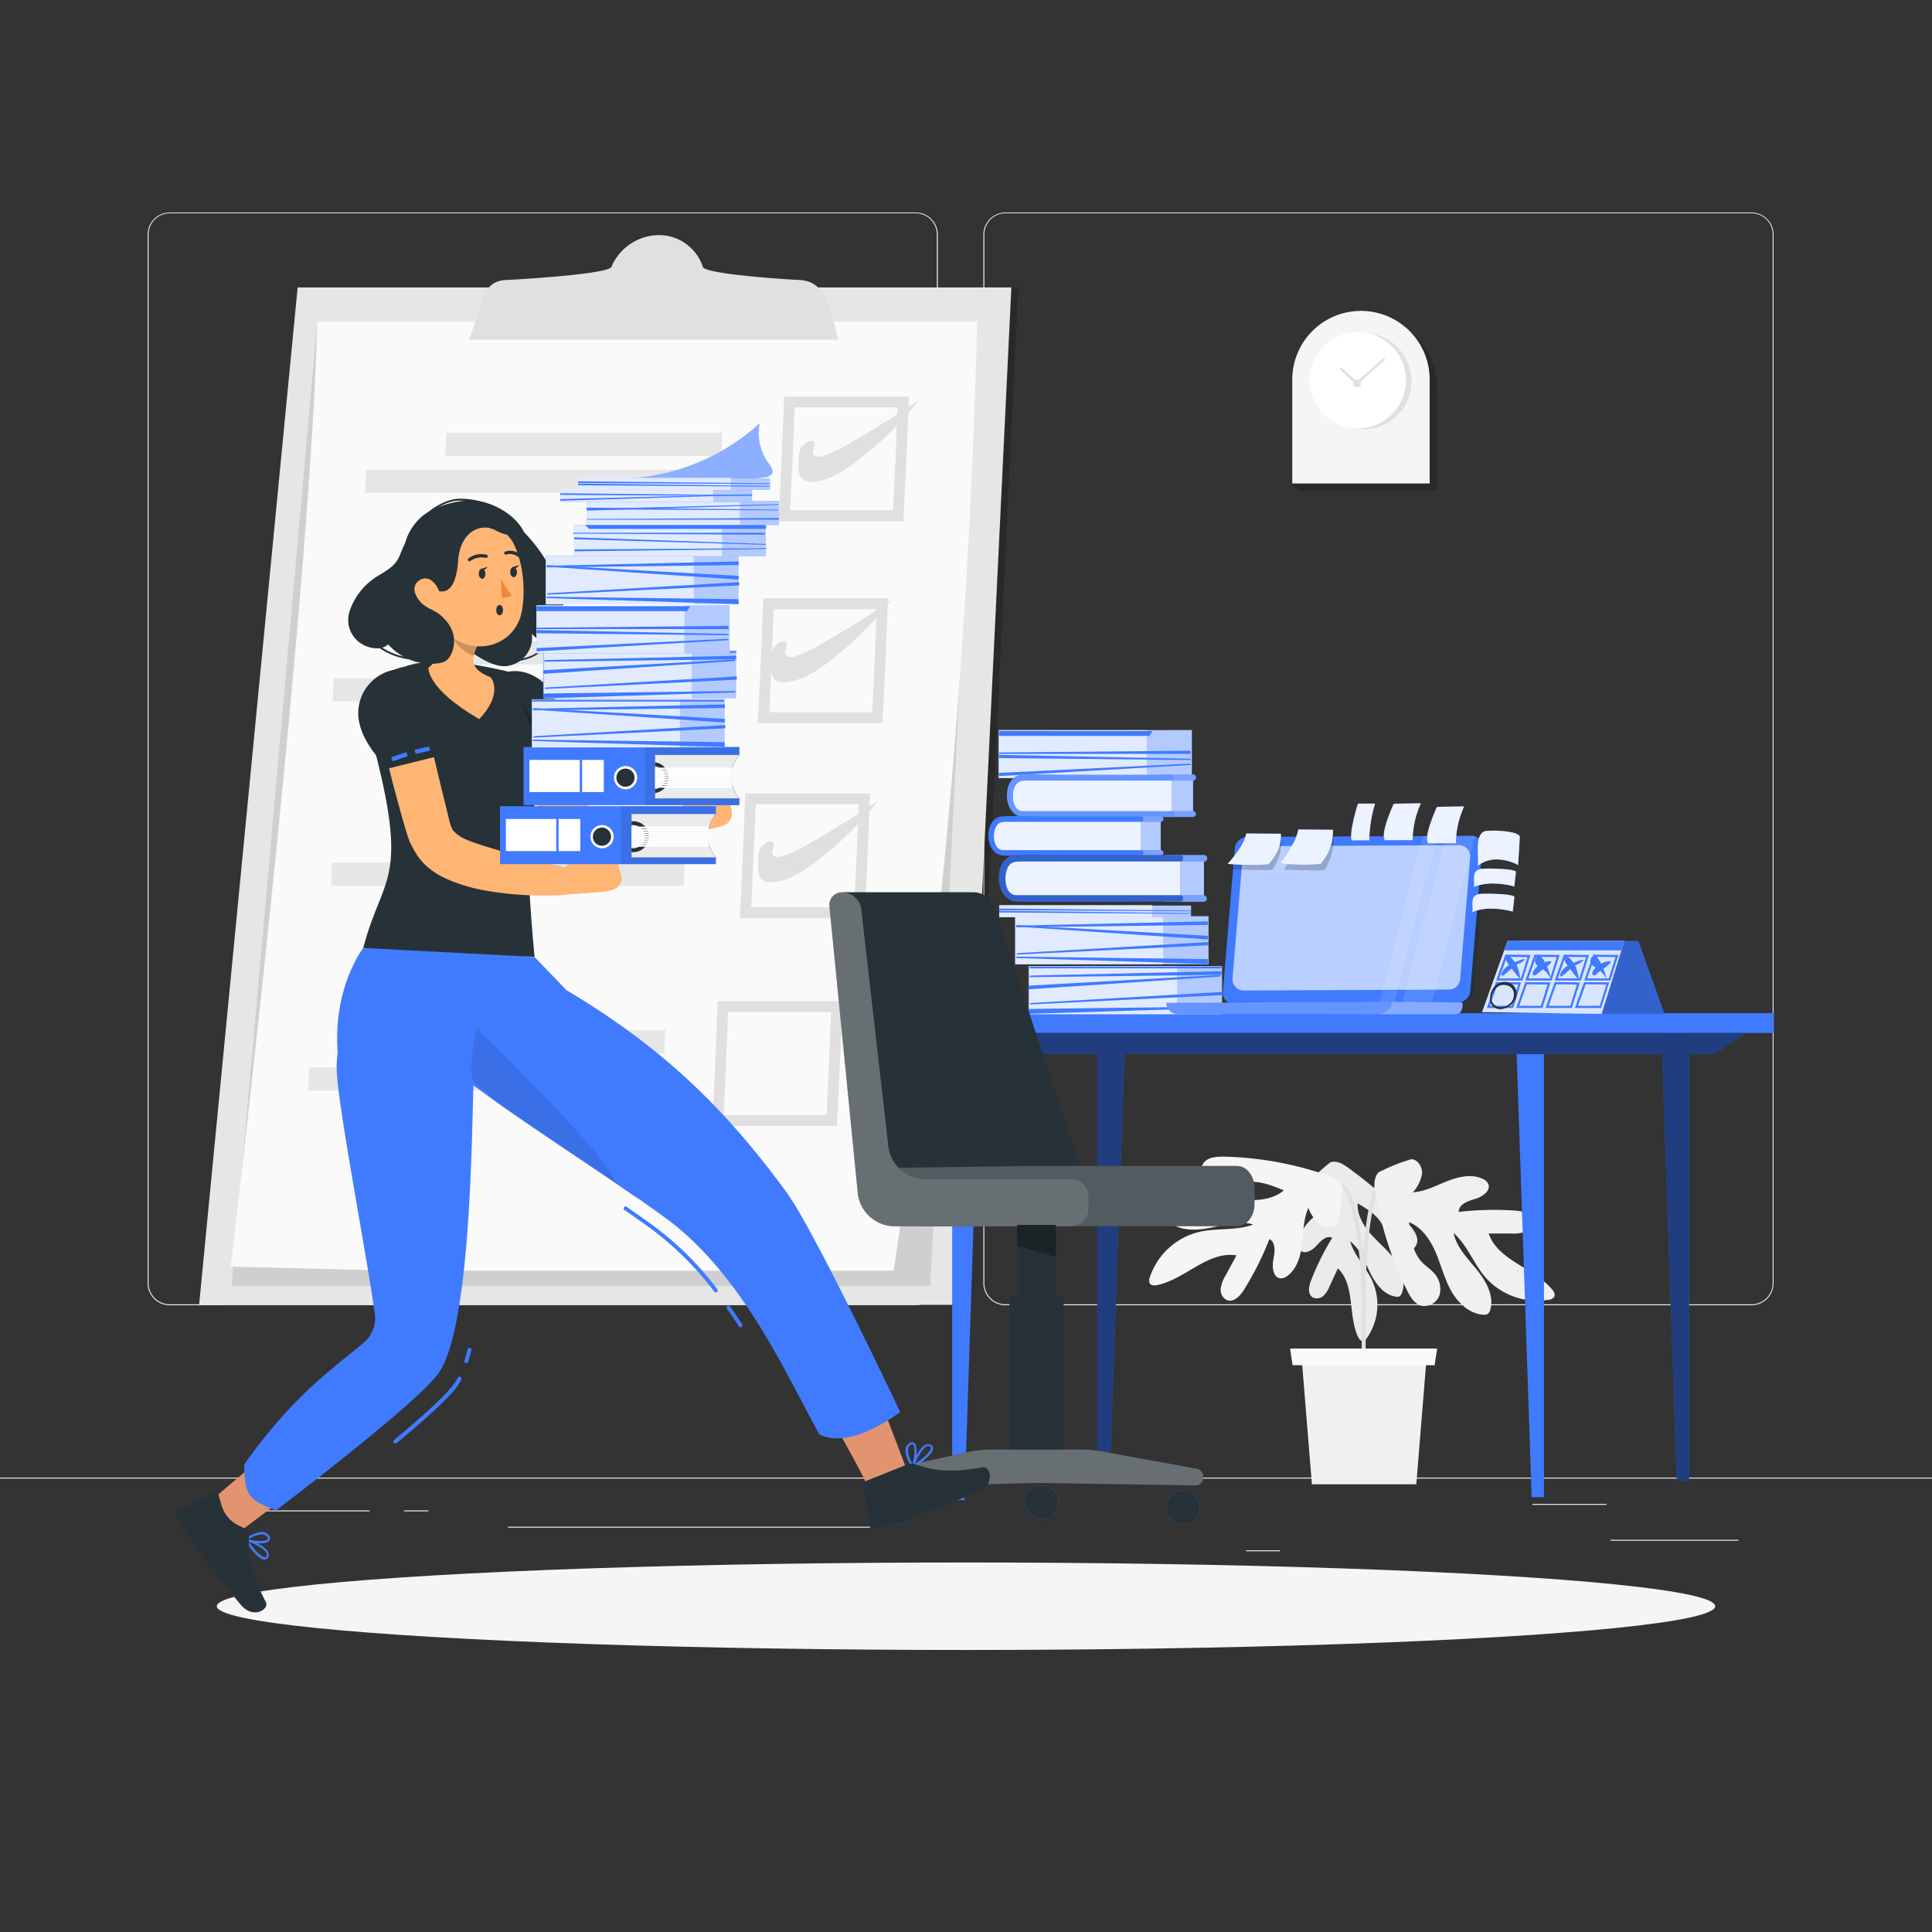 <svg xmlns="http://www.w3.org/2000/svg" viewBox="0 0 500 500"><rect x="0" y="0" width="500" height="500" fill="#333333" stroke="none"/><g id="freepik--background-complete--inject-3"><rect x="416.78" y="398.49" width="33.12" height="0.25" style="fill:#ebebeb"></rect><rect x="322.53" y="401.21" width="8.69" height="0.25" style="fill:#ebebeb"></rect><rect x="396.59" y="389.21" width="19.19" height="0.25" style="fill:#ebebeb"></rect><rect x="52.46" y="390.89" width="43.19" height="0.25" style="fill:#ebebeb"></rect><rect x="104.56" y="390.89" width="6.33" height="0.25" style="fill:#ebebeb"></rect><rect x="131.47" y="395.11" width="93.68" height="0.25" style="fill:#ebebeb"></rect><rect y="382.4" width="500" height="0.25" style="fill:#ebebeb"></rect><path d="M237,337.8H43.91a5.71,5.71,0,0,1-5.7-5.71V60.66A5.71,5.71,0,0,1,43.91,55H237a5.71,5.71,0,0,1,5.71,5.71V332.09A5.71,5.71,0,0,1,237,337.8ZM43.91,55.2a5.46,5.46,0,0,0-5.45,5.46V332.09a5.46,5.46,0,0,0,5.45,5.46H240c3,0,2.45-2.45,2.45-5.46V60.66A5.47,5.47,0,0,0,237,55.2Z" style="fill:#ebebeb"></path><path d="M453.31,337.8H260.21a5.72,5.72,0,0,1-5.71-5.71V60.66A5.72,5.72,0,0,1,260.21,55h193.1A5.71,5.71,0,0,1,459,60.66V332.09A5.71,5.71,0,0,1,453.31,337.8ZM260.21,55.2a5.47,5.47,0,0,0-5.46,5.46V332.09a5.47,5.47,0,0,0,5.46,5.46h193.1a5.47,5.47,0,0,0,5.46-5.46V60.66a5.47,5.47,0,0,0-5.46-5.46Z" style="fill:#ebebeb"></path><g id="freepik--freepik--Checklist--inject-38--inject-3"><polygon points="57.47 337.69 250.81 337.69 263.53 74.39 77.03 74.39 57.47 337.69" style="opacity:0.2;isolation:isolate"></polygon><polygon points="51.53 337.69 249.01 337.69 261.74 74.39 77.03 74.39 51.53 337.69" style="fill:#e6e6e6"></polygon><polygon points="59.91 332.8 240.73 332.8 252.9 83.24 82.11 83.23 59.91 332.8" style="opacity:0.1;isolation:isolate"></polygon><path d="M252.9,83.23a1977.37,1977.37,0,0,1-21.62,245.63H100.93c-14.4-.43-41.23-1.05-41.23-1.05S80.25,155.87,82.11,83.23Z" style="fill:#fafafa"></path><path d="M202.92,102.62h0q-.57,16.14-1.4,32.27H233.8q.84-16.14,1.4-32.27Zm28.21,29.46H204.48q.68-13.34,1.16-26.65h26.65Q231.8,118.75,231.13,132.08Z" style="fill:#e0e0e0"></path><path d="M197.53,154.85h0q-.56,16.14-1.4,32.28H228.4q.84-16.15,1.41-32.28Zm28.21,29.47H199.09q.66-13.33,1.16-26.66H226.9Q226.4,171,225.74,184.32Z" style="fill:#e0e0e0"></path><path d="M192.87,205.34h0q-.56,16.13-1.4,32.27h32.29q.83-16.14,1.4-32.27Zm28.21,29.46H194.43q.66-13.34,1.16-26.65h26.65Q221.75,221.46,221.08,234.8Z" style="fill:#e0e0e0"></path><path d="M185.72,259.11h0q-.56,16.14-1.4,32.28H216.6q.83-16.15,1.4-32.28Zm28.21,29.47H187.28q.66-13.33,1.16-26.66h26.65Q214.59,275.24,213.93,288.58Z" style="fill:#e0e0e0"></path><path d="M94.73,121.59H186q-.11,3-.23,6H94.49Z" style="fill:#e6e6e6"></path><path d="M115.49,112H186.9c-.08,2-.18,4-.27,6H115.2C115.3,116,115.39,114,115.49,112Z" style="fill:#e6e6e6"></path><path d="M86.36,175.55h91.26c-.07,2-.15,4-.23,6H86.12C86.2,179.57,86.29,177.55,86.36,175.55Z" style="fill:#e6e6e6"></path><path d="M107.12,165.93h71.42c-.09,2-.19,4-.28,6H106.84C106.93,169.94,107,167.93,107.12,165.93Z" style="fill:#e6e6e6"></path><path d="M80,276.22h91.26c-.08,2-.15,4-.24,6H79.75Q79.89,279.24,80,276.22Z" style="fill:#e6e6e6"></path><path d="M100.76,266.6h71.41c-.08,2-.18,4-.27,6H100.47C100.57,270.61,100.66,268.61,100.76,266.6Z" style="fill:#e6e6e6"></path><path d="M85.91,223.27h91.26c-.08,2-.15,4-.24,6H85.66Q85.8,226.29,85.91,223.27Z" style="fill:#e6e6e6"></path><path d="M106.66,213.65h71.42c-.08,2-.18,4-.28,6H106.38C106.47,217.66,106.57,215.66,106.66,213.65Z" style="fill:#e6e6e6"></path><path d="M121.34,87.92H217l-.84-3C214,77.4,213,72.42,206,72.42c0,0-23.46-1.33-24.11-3.36a11.91,11.91,0,0,0-11.43-8.21,13.44,13.44,0,0,0-12.22,8.21c-.84,2-26.39,3.36-26.39,3.36-7.05,0-6.55,5-9.39,12.5Z" style="fill:#e0e0e0"></path></g><path d="M206.7,121.15a3.93,3.93,0,0,0,1,2.91,3.77,3.77,0,0,0,2.81.64c4-.33,7.57-2.61,10.78-5a90.38,90.38,0,0,0,16.5-16.14q-9.13,6.16-18.72,11.62a28.52,28.52,0,0,1-6.2,2.85c-.88.25-2.08.27-2.43-.57-.43-1,.86-2.51,0-3.19s-2.68.86-3.09,1.55C206.55,117.12,206.65,119.66,206.7,121.15Z" style="fill:#e0e0e0"></path><path d="M199.55,173a3.93,3.93,0,0,0,1,2.91,3.77,3.77,0,0,0,2.81.64c4-.34,7.57-2.61,10.78-5a90.71,90.71,0,0,0,16.5-16.14q-9.14,6.16-18.72,11.61a28.09,28.09,0,0,1-6.2,2.86c-.88.25-2.08.27-2.43-.58-.43-1,.86-2.5,0-3.18s-2.68.86-3.09,1.54C199.4,168.92,199.5,171.45,199.55,173Z" style="fill:#e0e0e0"></path><path d="M196.23,224.74a4,4,0,0,0,1,2.92,3.74,3.74,0,0,0,2.8.64c4-.34,7.57-2.61,10.78-5a90.71,90.71,0,0,0,16.5-16.14q-9.12,6.17-18.72,11.61a28.23,28.23,0,0,1-6.19,2.86c-.88.25-2.09.27-2.44-.58-.43-1,.86-2.51,0-3.18s-2.68.85-3.09,1.54C196.08,220.71,196.18,223.25,196.23,224.74Z" style="fill:#e0e0e0"></path><path d="M365.06,317.37c1,1.23,2,2.69,1.68,4.24a3.49,3.49,0,0,1-4,2.53,5.16,5.16,0,0,1-3.74-3.31c-.4-1-.54-2.1-.93-3.11-1.13-2.92-4-4.71-6.72-6.29-.17,3,1.55,5.87,3.58,8.13s4.46,4.19,6.22,6.68,2.78,5.79,1.57,8.59a1.39,1.39,0,0,1-.43.61,1.38,1.38,0,0,1-1,.14c-3.18-.43-5.35-3.41-6.75-6.31s-2.56-6.11-5.13-8c1.13,3.82,4.2,6.76,5.82,10.4a15.11,15.11,0,0,1-1.47,14.61,1.56,1.56,0,0,1-1,.76c-.62.07-1.07-.56-1.33-1.13-2.6-5.67-.69-13.34-5.19-17.66-.7,1.52-1.39,3-2.09,4.54a7.24,7.24,0,0,1-1.63,2.55,2.48,2.48,0,0,1-2.82.41c-1.34-.86-1-2.88-.4-4.36a67.24,67.24,0,0,1,5.48-11.05c-1.51-.71-3,.84-4.13,2.1s-3.21,2.37-4.23,1a2.49,2.49,0,0,1-.41-1.53c0-2.64,1.81-4.92,3.73-6.74s4.1-3.44,5.38-5.74a8.35,8.35,0,0,1-4.43.11c-1.41-.49-2.54-2.1-2-3.48a40.54,40.54,0,0,1,5.62-5.26c2.29-.72,4.53,1.39,6.26,2.66A73.86,73.86,0,0,1,365.06,317.37Z" style="fill:#ebebeb"></path><path d="M352.42,339.71c0-.77,0-1.52,0-2.27-.25-21.54-4-29.58-5-29.81l-.1-1a1.1,1.1,0,0,1,.9.33c2,1.72,5,11.25,5.25,30.46,0,.75,0,1.5,0,2.26Z" style="fill:#e0e0e0"></path><path d="M352.4,350.82c0-.63,0-9.8,0-13.26v-1.35c0-20.62,3.14-30.86,5.25-32.71a1.16,1.16,0,0,1,.92-.35l-.13,1c-1.05.24-5,8.88-5,32.06v1.35c0,3.45,0,12.62,0,13.25Z" style="fill:#e0e0e0"></path><polygon points="366.54 384.13 339.52 384.13 336.88 351.65 369.18 351.65 366.54 384.13" style="fill:#f0f0f0"></polygon><polygon points="371.27 353.32 334.52 353.32 333.86 349 371.94 349 371.27 353.32" style="fill:#fafafa"></polygon><path d="M316.86,299.34c-1.86,0-4,.06-5.22,1.43a4.16,4.16,0,0,0,.43,5.58,6.16,6.16,0,0,0,5.81,1.18c1.24-.35,2.38-1,3.61-1.34,3.58-1,7.34.44,10.77,1.88-2.76,2.33-6.68,2.72-10.28,2.41s-7.15-1.24-10.76-1.14-7.48,1.51-9.27,4.65a1.7,1.7,0,0,0-.27.84,1.67,1.67,0,0,0,.57,1.06c2.69,2.71,7.07,2.63,10.81,1.9s7.62-2,11.28-.88c-4.43,1.65-9.41.84-14,1.91a17.88,17.88,0,0,0-12.79,11.82,1.82,1.82,0,0,0,0,1.48c.38.63,1.3.61,2,.45,7.23-1.58,13.13-8.86,20.44-7.68l-2.82,5.22a8.55,8.55,0,0,0-1.24,3.37,2.91,2.91,0,0,0,1.62,3c1.76.66,3.43-1.13,4.42-2.73a80,80,0,0,0,6.56-13.08c1.75.92,1.37,3.48,1,5.42s0,4.73,2,4.75a2.88,2.88,0,0,0,1.74-.71c2.48-1.9,3.37-5.22,3.72-8.33s.34-6.34,1.62-9.2a9.86,9.86,0,0,0,3,4.27c1.48,1,3.81.92,4.71-.61a47.08,47.08,0,0,0,1-9.08c-.95-2.69-4.55-3.3-7-4.05A88,88,0,0,0,316.86,299.34Z" style="fill:#f5f5f5"></path><path d="M364.17,334c.84,1.66,1.91,3.46,3.72,3.94a4.15,4.15,0,0,0,4.72-3,6.12,6.12,0,0,0-1.68-5.68c-.89-.93-2-1.64-2.88-2.57C365.47,324,365,320,364.66,316.3c3.36,1.35,5.54,4.62,6.95,7.95s2.26,6.9,4.05,10,4.83,5.9,8.44,6a1.71,1.71,0,0,0,.87-.16,1.68,1.68,0,0,0,.67-1c1.13-3.64-1-7.47-3.39-10.43s-5.29-5.82-6.06-9.56c3.54,3.14,5.15,7.92,8.26,11.5a17.93,17.93,0,0,0,16.44,5.76,1.87,1.87,0,0,0,1.31-.68c.39-.64-.06-1.44-.54-2-4.79-5.64-14-7.44-16.38-14.45l5.94,0a8.5,8.5,0,0,0,3.55-.48,2.91,2.91,0,0,0,1.86-2.82c-.25-1.87-2.6-2.5-4.49-2.63a80.24,80.24,0,0,0-14.62.34c0-2,2.43-2.84,4.33-3.38s4.15-2.26,3.25-4a2.89,2.89,0,0,0-1.44-1.2c-2.85-1.3-6.2-.53-9.11.62s-5.76,2.68-8.88,2.89a9.91,9.91,0,0,0,2.34-4.7c.18-1.76-1-3.79-2.75-3.87a47.83,47.83,0,0,0-8.48,3.4c-1.93,2.09-.78,5.56-.29,8.07A88.27,88.27,0,0,0,364.17,334Z" style="fill:#f0f0f0"></path><path d="M371.89,100q0,.51,0,1V127H336.33l-1.89-1.8L336.33,100a17.78,17.78,0,1,1,35.56,0Z" style="opacity:0.2;isolation:isolate"></path><path d="M370,98.24c0,.35,0,.69,0,1v25.88H334.44V98.24a17.78,17.78,0,1,1,35.56,0Z" style="fill:#f5f5f5"></path><circle cx="352.83" cy="98.65" r="12.46" transform="translate(198.94 431.12) rotate(-80.78)" style="fill:#e0e0e0"></circle><circle cx="351.39" cy="98.43" r="12.46" style="fill:#fff"></circle><path d="M352.22,99.26a1,1,0,1,1-1-1A1,1,0,0,1,352.22,99.26Z" style="fill:#e0e0e0"></path><polygon points="351.09 99.63 346.79 95.58 347.21 95.13 351.11 98.8 358.1 92.63 358.5 93.09 351.09 99.63" style="fill:#e0e0e0"></polygon></g><g id="freepik--Shadow--inject-3"><ellipse id="freepik--path--inject-3" cx="250" cy="415.69" rx="193.89" ry="11.32" style="fill:#f5f5f5"></ellipse></g><g id="freepik--Desk--inject-3"><g id="freepik--Group--inject-3"><polygon points="246.43 265.88 246.43 388.22 249.61 388.22 253.61 265.88 246.43 265.88" style="fill:#407BFF"></polygon><polygon points="283.97 269.88 283.97 383.22 287.15 383.22 291.15 269.88 283.97 269.88" style="fill:#407BFF"></polygon><polygon points="283.97 269.88 283.97 383.22 287.15 383.22 291.15 269.88 283.97 269.88" style="opacity:0.5"></polygon><polygon points="437.12 265.88 437.12 383.22 433.94 383.22 429.94 265.88 437.12 265.88" style="fill:#407BFF"></polygon><polygon points="437.12 265.88 437.12 383.22 433.94 383.22 429.94 265.88 437.12 265.88" style="opacity:0.5"></polygon><polygon points="399.58 269.88 399.58 387.47 396.4 387.47 392.4 269.88 399.58 269.88" style="fill:#407BFF"></polygon><rect x="222.15" y="262.2" width="236.94" height="5.13" style="fill:#407BFF"></rect><polygon points="443.51 272.81 238.93 272.81 230.63 267.33 451.81 267.33 443.51 272.81" style="fill:#407BFF"></polygon><polygon points="443.51 272.81 238.93 272.81 230.63 267.33 451.81 267.33 443.51 272.81" style="opacity:0.5"></polygon></g><rect x="262.69" y="237.09" width="49.96" height="12.42" transform="translate(575.33 486.6) rotate(180)" style="fill:#407BFF"></rect><rect x="262.85" y="237.15" width="49.96" height="12.42" transform="translate(575.65 486.71) rotate(180)" style="fill:#fff;opacity:0.6;isolation:isolate"></rect><rect x="262.69" y="237.15" width="38.34" height="12.42" transform="translate(563.72 486.71) rotate(180)" style="fill:#fff;opacity:0.6;isolation:isolate"></rect><polygon points="262.93 247.93 312.64 249.48 312.59 248.22 262.9 247.57 262.93 247.93" style="fill:#407BFF;isolation:isolate"></polygon><polygon points="312.64 242.19 263.01 239.4 263.01 239.81 312.64 243.13 312.64 242.19" style="fill:#407BFF;isolation:isolate"></polygon><polygon points="312.64 238.44 263.01 239.57 263.01 239.98 312.64 239.38 312.64 238.44" style="fill:#407BFF;isolation:isolate"></polygon><polygon points="312.78 244.63 263.14 247.05 263.14 246.68 312.78 243.8 312.78 244.63" style="fill:#407BFF;isolation:isolate"></polygon><rect x="266.17" y="250" width="49.96" height="12.42" transform="translate(582.29 512.42) rotate(180)" style="fill:#407BFF"></rect><rect x="266.33" y="250.05" width="49.96" height="12.42" transform="translate(582.62 512.53) rotate(180)" style="fill:#fff;opacity:0.6;isolation:isolate"></rect><rect x="266.28" y="250.05" width="38.34" height="12.42" style="fill:#fff;opacity:0.6;isolation:isolate"></rect><polygon points="315.91 260.48 266.23 261.12 266.17 262.38 315.88 260.84 315.91 260.48" style="fill:#407BFF;isolation:isolate"></polygon><polygon points="266.49 250.16 316.13 250.2 316.13 250.61 266.49 250.61 266.49 250.16" style="fill:#407BFF;isolation:isolate"></polygon><polygon points="266.17 256.04 315.81 252.72 315.81 252.3 266.17 255.09 266.17 256.04" style="fill:#407BFF;isolation:isolate"></polygon><polygon points="316.13 251.34 266.49 252.48 266.49 252.89 316.13 252.29 316.13 251.34" style="fill:#407BFF;isolation:isolate"></polygon><polygon points="316.27 257.54 266.62 259.95 266.62 259.59 316.27 256.71 316.27 257.54" style="fill:#407BFF;isolation:isolate"></polygon><polygon points="308.45 188.94 258.52 189.19 258.44 201.36 308.45 201.36 308.45 188.94" style="fill:#407BFF"></polygon><rect x="258.5" y="188.94" width="49.96" height="12.42" transform="translate(566.95 390.3) rotate(180)" style="fill:#fff;opacity:0.6;isolation:isolate"></rect><rect x="258.44" y="188.94" width="38.34" height="12.42" style="fill:#fff;opacity:0.6;isolation:isolate"></rect><polygon points="298.29 189.19 258.52 189.19 258.52 190.45 297.44 190.45 298.29 189.19" style="fill:#407BFF;isolation:isolate"></polygon><polygon points="308.16 194.28 258.52 194.74 258.52 195.11 308.16 195.11 308.16 194.28" style="fill:#407BFF;isolation:isolate"></polygon><polygon points="258.52 200.03 308.16 197.61 308.16 197.97 258.52 200.85 258.52 200.03" style="fill:#407BFF;isolation:isolate"></polygon><polygon points="258.52 195.36 308.16 196.35 308.16 196.7 258.52 196.18 258.52 195.36" style="fill:#407BFF;isolation:isolate"></polygon><rect x="258.6" y="234.35" width="49.64" height="3.01" style="fill:#407BFF"></rect><rect x="258.6" y="234.38" width="49.64" height="2.99" style="fill:#fff;opacity:0.6;isolation:isolate"></rect><rect x="258.6" y="234.19" width="39.56" height="3.18" style="fill:#fff;opacity:0.6;isolation:isolate"></rect><polygon points="258.63 235.71 308.28 236.32 308.27 236.51 258.62 236.14 258.63 235.71" style="fill:#407BFF;isolation:isolate"></polygon><polygon points="258.63 235.13 308.27 235.64 308.27 235.83 258.63 235.56 258.63 235.13" style="fill:#407BFF;isolation:isolate"></polygon><path d="M308.74,202v7.9a.76.76,0,0,1,0,1.52c-3,0-6,0-9,0v-11h9A.76.76,0,0,1,308.74,202Z" style="fill:#407BFF"></path><path d="M308.74,202v7.9a.76.76,0,0,1,0,1.52c-3,0-6,0-9,0v-11h9A.76.76,0,0,1,308.74,202Z" style="fill:#fff;opacity:0.3"></path><rect x="301.72" y="202.03" width="7.02" height="7.89" style="fill:#407BFF"></rect><rect x="301.72" y="202.03" width="7.02" height="7.89" style="fill:#fff;opacity:0.6"></rect><path d="M303.19,201.26H264.42c-1.68,0-3,2.11-3,4.71s1.35,4.71,3,4.71h38.77Z" style="fill:#407BFF"></path><path d="M303.19,201.26H264.42c-1.68,0-3,2.11-3,4.71s1.35,4.71,3,4.71h38.77Z" style="fill:#fff;opacity:0.9"></path><path d="M303.19,211.44c-8,0-30.38.14-38.35,0-5.46-.1-5.75-10.57-.4-10.93,3.74-.26,7.58,0,11.32,0h27.43a.76.76,0,0,1,0,1.51H266.1c-1.75,0-3,0-3.67,2.08-.59,1.79-.4,5.43,2,5.82a4.49,4.49,0,0,0,.82,0h37.95a.76.76,0,0,1,0,1.52Z" style="fill:#407BFF"></path><g style="opacity:0.2"><path d="M303.19,211.44c-8,0-30.38.14-38.35,0-5.46-.1-5.75-10.57-.4-10.93,3.74-.26,7.58,0,11.32,0h27.43a.76.76,0,0,1,0,1.51H266.1c-1.75,0-3,0-3.67,2.08-.59,1.79-.4,5.43,2,5.82a4.49,4.49,0,0,0,.82,0h37.95a.76.76,0,0,1,0,1.52Z" style="fill:#fff"></path></g><path d="M300.39,212.69V220a.7.7,0,0,1,0,1.4c-2.79,0-5.58,0-8.37,0V211.29h8.37A.7.7,0,0,1,300.39,212.69Z" style="fill:#407BFF"></path><path d="M300.39,212.69V220a.7.7,0,0,1,0,1.4c-2.79,0-5.58,0-8.37,0V211.29h8.37A.7.7,0,0,1,300.39,212.69Z" style="fill:#fff;opacity:0.3"></path><rect x="293.89" y="212.7" width="6.5" height="7.31" style="fill:#407BFF"></rect><rect x="293.89" y="212.7" width="6.5" height="7.31" style="fill:#fff;opacity:0.6"></rect><path d="M295.25,212h-35.9c-1.55,0-2.81,1.95-2.81,4.36s1.26,4.36,2.81,4.36h35.9Z" style="fill:#407BFF"></path><path d="M295.25,212h-35.9c-1.55,0-2.81,1.95-2.81,4.36s1.26,4.36,2.81,4.36h35.9Z" style="fill:#fff;opacity:0.9"></path><path d="M295.25,221.41c-7.38,0-28.13.13-35.51,0-5.06-.09-5.33-9.78-.37-10.12,3.46-.24,7,0,10.48,0h25.4a.7.7,0,0,1,0,1.4H260.9c-1.62,0-2.77,0-3.4,1.93-.54,1.65-.37,5,1.85,5.39a4.69,4.69,0,0,0,.75,0h35.15a.7.7,0,0,1,0,1.4Z" style="fill:#407BFF"></path><path d="M311.57,223v8.71a.84.84,0,0,1,0,1.67c-3.32,0-6.64,0-10,0V221.28h10A.84.84,0,0,1,311.57,223Z" style="fill:#407BFF"></path><path d="M311.57,223v8.71a.84.84,0,0,1,0,1.67c-3.32,0-6.64,0-10,0V221.28h10A.84.84,0,0,1,311.57,223Z" style="fill:#fff;opacity:0.3"></path><rect x="303.83" y="222.96" width="7.74" height="8.7" style="fill:#407BFF"></rect><rect x="303.83" y="222.96" width="7.74" height="8.7" style="fill:#fff;opacity:0.6"></rect><path d="M305.45,222.12H262.72c-1.85,0-3.34,2.32-3.34,5.19s1.49,5.19,3.34,5.19h42.73Z" style="fill:#407BFF"></path><path d="M305.45,222.12H262.72c-1.85,0-3.34,2.32-3.34,5.19s1.49,5.19,3.34,5.19h42.73Z" style="fill:#fff;opacity:0.9"></path><path d="M305.45,233.33c-8.79,0-33.48.16-42.27,0-6-.11-6.34-11.64-.44-12.05,4.12-.28,8.35,0,12.47,0h30.24a.84.84,0,0,1,0,1.67H264.57c-1.93,0-3.3,0-4.05,2.3-.64,2-.44,6,2.2,6.41a5.41,5.41,0,0,0,.9,0h41.83a.84.84,0,0,1,0,1.67Z" style="fill:#407BFF"></path><g style="opacity:0.2"><path d="M305.45,233.33c-8.79,0-33.48.16-42.27,0-6-.11-6.34-11.64-.44-12.05,4.12-.28,8.35,0,12.47,0h30.24a.84.84,0,0,1,0,1.67H264.57c-1.93,0-3.3,0-4.05,2.3-.64,2-.44,6,2.2,6.41a5.41,5.41,0,0,0,.9,0h41.83a.84.84,0,0,1,0,1.67Z"></path></g><path d="M378.24,259.46l-58.08.26a2.69,2.69,0,0,1-2.73-3l3.08-37.14a3.32,3.32,0,0,1,3.23-3l58.08-.26a2.69,2.69,0,0,1,2.73,3l-3.08,37.14A3.32,3.32,0,0,1,378.24,259.46Z" style="fill:#263238"></path><g id="freepik--monitor-screen--inject-3"><g id="freepik--PC--inject-3"><polygon points="378.09 256.53 319.15 256.8 322.25 219.42 381.19 219.16 378.09 256.53" style="fill:#407BFF"></polygon><path d="M377.29,259.46l-58.08.26a2.68,2.68,0,0,1-2.73-3l3.08-37.14a3.32,3.32,0,0,1,3.23-3l58.08-.26a2.69,2.69,0,0,1,2.73,3l-3.08,37.14A3.32,3.32,0,0,1,377.29,259.46Z" style="fill:#407BFF"></path><g style="opacity:0.7"><polygon points="377.65 256.1 318.72 256.36 321.82 218.99 380.76 218.73 377.65 256.1" style="fill:#407BFF"></polygon><path d="M375,256.11l-53.12.24a2.9,2.9,0,0,1-2.9-3.14l2.62-31.57a2.9,2.9,0,0,1,2.88-2.66l53.11-.24a2.89,2.89,0,0,1,2.9,3.14l-2.62,31.58A2.89,2.89,0,0,1,375,256.11Z" style="fill:#fff;opacity:0.9"></path></g><polygon points="368.27 216.35 356.95 259.45 360.82 259.43 372.02 216.33 368.27 216.35" style="fill:#fff;opacity:0.1;isolation:isolate"></polygon><polygon points="374.25 216.32 362.93 259.42 370.61 259.39 381.8 216.28 374.25 216.32" style="fill:#fff;opacity:0.1;isolation:isolate"></polygon></g></g><path d="M358.86,259.25l19.6.17c.26,2.28-.75,3.1-2,3.09l-71.75-.11a2.86,2.86,0,0,1-2.85-2.86h0Z" style="fill:#407BFF"></path><path d="M358.86,259.25l19.6.17c.26,2.28-.75,3.1-2,3.09l-71.75-.11a2.86,2.86,0,0,1-2.85-2.86h0Z" style="fill:#fff;opacity:0.2"></path><path d="M378.46,259.42c.26,2.28-.75,3.1-2,3.09l-19.9,0c1.63,0,3.71-1.58,3.71-3.22Z" style="fill:#fff;opacity:0.2"></path><path d="M382.4,224.13a7.78,7.78,0,0,1,5.17-1.71,12.15,12.15,0,0,1,5.32,1.46q.23-3.6.43-7.2c.11-1.75-8.12-1.93-9.13-1.53C381.53,216.18,382.84,221.65,382.4,224.13Z" style="fill:#407BFF"></path><path d="M382.4,224.13a7.78,7.78,0,0,1,5.17-1.71,12.15,12.15,0,0,1,5.32,1.46q.23-3.6.43-7.2c.11-1.75-8.12-1.93-9.13-1.53C381.53,216.18,382.84,221.65,382.4,224.13Z" style="fill:#fff;opacity:0.9"></path><path d="M381.4,229.55a13.33,13.33,0,0,1,5.17-.89,21.68,21.68,0,0,1,5.32.76c.15-1.24.29-2.49.43-3.74.11-.91-8.12-1-9.13-.8C380.53,225.42,381.84,228.26,381.4,229.55Z" style="fill:#407BFF"></path><path d="M381.4,229.55a13.33,13.33,0,0,1,5.17-.89,21.68,21.68,0,0,1,5.32.76c.15-1.24.29-2.49.43-3.74.11-.91-8.12-1-9.13-.8C380.53,225.42,381.84,228.26,381.4,229.55Z" style="fill:#fff;opacity:0.9"></path><path d="M381,236.05a13.16,13.16,0,0,1,5.18-.89,21.75,21.75,0,0,1,5.32.76c.14-1.25.28-2.49.43-3.74.1-.91-8.12-1-9.14-.8C380.14,231.92,381.45,234.76,381,236.05Z" style="fill:#407BFF"></path><path d="M381,236.05a13.16,13.16,0,0,1,5.18-.89,21.75,21.75,0,0,1,5.32.76c.14-1.25.28-2.49.43-3.74.1-.91-8.12-1-9.14-.8C380.14,231.92,381.45,234.76,381,236.05Z" style="fill:#fff;opacity:0.9"></path><path d="M371.7,209.2a.83.83,0,0,1,.17-.27.71.71,0,0,1,.5-.13l6.55-.1a23.27,23.27,0,0,0-2.13,9.57c-1.61-.07-7.2,0-7.2,0C368.51,216.55,371,210.88,371.7,209.2Z" style="fill:#407BFF"></path><path d="M371.7,209.2a.83.83,0,0,1,.17-.27.71.71,0,0,1,.5-.13l6.55-.1a23.27,23.27,0,0,0-2.13,9.57c-1.61-.07-7.2,0-7.2,0C368.51,216.55,371,210.88,371.7,209.2Z" style="fill:#fff;opacity:0.9"></path><path d="M360.51,208.4a.73.73,0,0,1,.17-.28.76.76,0,0,1,.49-.13l6.56-.1a23.27,23.27,0,0,0-2.13,9.57c-1.61-.07-7.2,0-7.2,0C357.32,215.75,359.81,210.08,360.51,208.4Z" style="fill:#407BFF"></path><path d="M360.51,208.4a.73.73,0,0,1,.17-.28.76.76,0,0,1,.49-.13l6.56-.1a23.27,23.27,0,0,0-2.13,9.57c-1.61-.07-7.2,0-7.2,0C357.32,215.75,359.81,210.08,360.51,208.4Z" style="fill:#fff;opacity:0.9"></path><path d="M351.31,208.37a1,1,0,0,1,.11-.27.38.38,0,0,1,.32-.13l4.13,0a35.12,35.12,0,0,0-1.51,9.54c-1-.09-4.54,0-4.54,0C349.17,215.68,350.84,210,351.31,208.37Z" style="fill:#407BFF"></path><path d="M351.31,208.37a1,1,0,0,1,.11-.27.38.38,0,0,1,.32-.13l4.13,0a35.12,35.12,0,0,0-1.51,9.54c-1-.09-4.54,0-4.54,0C349.17,215.68,350.84,210,351.31,208.37Z" style="fill:#fff;opacity:0.9"></path><g style="opacity:0.2"><path d="M322.48,216.82a10.29,10.29,0,0,1-1.14,3.87A27.62,27.62,0,0,1,318.8,225c4.92.1,8.64.33,10.49.06a12.59,12.59,0,0,0,2.2-9.3c-2.91.86-6.45.18-9.46.91Z"></path></g><path d="M322.54,215.7a11.28,11.28,0,0,1-1.68,3.77,29.52,29.52,0,0,1-3.14,4.09,62.89,62.89,0,0,0,10.54.13c2.34-2.52,3.37-5,3.23-7.93C328,215.76,322.54,215.7,322.54,215.7Z" style="fill:#407BFF"></path><g style="opacity:0.9"><path d="M322.54,215.7a11.28,11.28,0,0,1-1.68,3.77,29.52,29.52,0,0,1-3.14,4.09,62.89,62.89,0,0,0,10.54.13c2.34-2.52,3.37-5,3.23-7.93C328,215.76,322.54,215.7,322.54,215.7Z" style="fill:#fff"></path></g><g style="opacity:0.2"><path d="M336,215.92a12.65,12.65,0,0,1-1.14,4.33,32.39,32.39,0,0,1-2.54,4.83c4.93.1,8.64.36,10.49.06a15.42,15.42,0,0,0,2.2-10.41c-2.91,1-6.45.2-9.45,1Z"></path></g><path d="M336,214.67a13.12,13.12,0,0,1-1.68,4.21,33.87,33.87,0,0,1-3.13,4.59,57,57,0,0,0,10.53.14,12.4,12.4,0,0,0,3.23-8.88C341.48,214.73,336,214.67,336,214.67Z" style="fill:#407BFF"></path><g style="opacity:0.9"><path d="M336,214.67a13.12,13.12,0,0,1-1.68,4.21,33.87,33.87,0,0,1-3.13,4.59,57,57,0,0,0,10.53.14,12.4,12.4,0,0,0,3.23-8.88C341.48,214.73,336,214.67,336,214.67Z" style="fill:#fff"></path></g><polygon points="430.78 262.39 414.49 262.39 419.6 245.95 420.34 243.54 424.03 243.54 430.78 262.39" style="fill:#407BFF"></polygon><polygon points="430.78 262.39 414.49 262.39 419.6 245.95 420.34 243.54 424.03 243.54 430.78 262.39" style="opacity:0.2"></polygon><polygon points="420.34 243.54 419.6 245.95 414.49 262.39 399.43 262.17 394.59 245.95 393.84 243.54 420.34 243.54" style="fill:#e0e0e0"></polygon><polygon points="420.34 243.54 419.6 245.95 414.49 262.39 383.56 261.94 390.15 243.54 420.34 243.54" style="fill:#407BFF"></polygon><polygon points="420.34 243.54 419.6 245.95 414.49 262.39 383.56 261.94 390.15 243.54 420.34 243.54" style="fill:#fff;opacity:0.8"></polygon><polygon points="420.34 243.54 419.6 245.95 389.3 245.95 390.15 243.54 420.34 243.54" style="fill:#407BFF"></polygon><path d="M394,253.76h-6.79l2.37-6.69,6.5.07Zm-6-.55h5.6l1.73-5.52-5.36-.06Z" style="fill:#407BFF"></path><path d="M401.55,253.76h-6.79l2.37-6.69,6.5.07Zm-6-.55h5.6l1.72-5.52-5.35-.06Z" style="fill:#407BFF"></path><path d="M409.15,253.76h-6.79l2.37-6.69,6.49.07Zm-6-.55h5.6l1.73-5.52-5.35-.06Z" style="fill:#407BFF"></path><path d="M416.75,253.76H410l2.37-6.69,6.49.07Zm-6-.55h5.6l1.73-5.52-5.35-.06Z" style="fill:#407BFF"></path><path d="M391.59,260.86h-6.8l2.37-6.69,6.5.07Zm-6-.55h5.6l1.73-5.52-5.36-.06Z" style="fill:#407BFF"></path><path d="M399.18,260.86h-6.79l2.37-6.69,6.5.07Zm-6-.55h5.6l1.72-5.52-5.35-.06Z" style="fill:#407BFF"></path><path d="M406.78,260.86H400l2.37-6.69,6.49.07Zm-6-.55h5.6l1.73-5.52-5.35-.06Z" style="fill:#407BFF"></path><path d="M414.38,260.86h-6.79l2.37-6.69,6.49.07Zm-6-.55H414l1.73-5.52-5.35-.06Z" style="fill:#407BFF"></path><path d="M393.49,253.43a18.9,18.9,0,0,0-.85-3.41c-.22-.57-2.46-4.07-2.9-1.93-.13.63,1.2,2.16,1.56,2.67A23.38,23.38,0,0,0,393.49,253.43Z" style="fill:#407BFF"></path><path d="M388.61,252c-.07.21-.05.53.17.54a.37.37,0,0,0,.22-.08c1.37-.9,2.4-2.28,3.86-3a4.07,4.07,0,0,0,1.83-1.2,2.2,2.2,0,0,0-1.18.19C391.63,249.15,389.34,249.92,388.61,252Z" style="fill:#407BFF"></path><path d="M408.65,253.59a18.1,18.1,0,0,0-.85-3.41c-.22-.57-2.45-4.07-2.9-1.93-.13.63,1.2,2.16,1.56,2.67A23.38,23.38,0,0,0,408.65,253.59Z" style="fill:#407BFF"></path><path d="M403.77,252.2c-.07.21,0,.53.17.54a.37.37,0,0,0,.22-.08c1.37-.9,2.4-2.28,3.86-3a4.16,4.16,0,0,0,1.83-1.2,2.11,2.11,0,0,0-1.18.19C406.79,249.31,404.5,250.08,403.77,252.2Z" style="fill:#407BFF"></path><path d="M398.15,250.1a7.67,7.67,0,0,1,3.22,3.16,14.17,14.17,0,0,0-2-5C397.87,246,396.19,249,398.15,250.1Z" style="fill:#407BFF"></path><path d="M412.49,250.1a7.67,7.67,0,0,1,3.22,3.16,14.17,14.17,0,0,0-2-5C412.21,246,410.53,249,412.49,250.1Z" style="fill:#407BFF"></path><path d="M399.15,249.33a4.79,4.79,0,0,0-2.31,2c-.18.31-.28.76,0,1s.79-.06,1.09-.36c.68-.68,3.6-2.36,3.58-3.21A4.48,4.48,0,0,0,399.15,249.33Z" style="fill:#407BFF"></path><path d="M414.55,249.33a4.79,4.79,0,0,0-2.31,2c-.17.31-.28.76,0,1s.78-.06,1.08-.36c.68-.68,3.6-2.36,3.58-3.21A4.5,4.5,0,0,0,414.55,249.33Z" style="fill:#407BFF"></path><path d="M392.49,256.82c-.53-3.34-4.51-3.52-6.17-.92a4.91,4.91,0,0,0-.69,2.16,3.4,3.4,0,0,0,.12,1.45,2.75,2.75,0,0,0,2.81,1.65,4.69,4.69,0,0,0,3-1.63,3.26,3.26,0,0,0,.91-1.65A2.9,2.9,0,0,0,392.49,256.82Zm-1.21,2.32a2.93,2.93,0,0,1-1,.93,3.18,3.18,0,0,1-2.39.55,2.53,2.53,0,0,1-1.91-1.86c-.21-1.5,1.12-3.86,3.09-3.86C391.85,254.9,392.34,257.38,391.28,259.14Z" style="fill:#263238"></path></g><g id="freepik--Chair--inject-3"><path d="M257.46,235l25,76.23H227.79l-9.45-80.32h33.48A5.93,5.93,0,0,1,257.46,235Z" style="fill:#263238"></path><path d="M266,301.75h54.15c2.5,0,4.52,2.59,4.52,5.79v4c0,3.2-2,5.79-4.52,5.79H237l-4.35-15.1Z" style="fill:#263238"></path><g style="opacity:0.2"><path d="M266,301.75h54.15c2.5,0,4.52,2.59,4.52,5.79v4c0,3.2-2,5.79-4.52,5.79H237l-4.35-15.1Z" style="fill:#fff"></path></g><path d="M222.9,235.39l7,61.24a9.62,9.62,0,0,0,9.56,8.51h37.72a4.53,4.53,0,0,1,4.53,4.53v3.16a4.53,4.53,0,0,1-4.53,4.53H231.55a9.62,9.62,0,0,1-9.57-8.67l-7.33-74.17a3.26,3.26,0,0,1,3.25-3.59h0A5,5,0,0,1,222.9,235.39Z" style="fill:#263238"></path><path d="M222.9,235.39l7,61.24a9.62,9.62,0,0,0,9.56,8.51h37.72a4.53,4.53,0,0,1,4.53,4.53v3.16a4.53,4.53,0,0,1-4.53,4.53H231.55a9.62,9.62,0,0,1-9.57-8.67l-7.33-74.17a3.26,3.26,0,0,1,3.25-3.59h0A5,5,0,0,1,222.9,235.39Z" style="fill:#fff;opacity:0.3"></path><path d="M237,390.12a4.35,4.35,0,1,1-4.35-4.35,4.35,4.35,0,0,1,4.35,4.35Z" style="fill:#407BFF"></path><path d="M301.89,390.12a4.35,4.35,0,1,0,4.35-4.35,4.35,4.35,0,0,0-4.35,4.35Z" style="fill:#407BFF"></path><path d="M265.21,388.73a4.35,4.35,0,1,0,4.35-4.35,4.35,4.35,0,0,0-4.35,4.35Z" style="fill:#407BFF"></path><path d="M311.39,382.67a2,2,0,0,1-1.94,1.75l-41.2-.64-38.57,1a2,2,0,0,1-1.94-1.75,2.17,2.17,0,0,1,1.51-2.55l21.07-4.65a32.08,32.08,0,0,1,6.62-.7h22.64a32.16,32.16,0,0,1,6.62.7l23.67,4.3A2.18,2.18,0,0,1,311.39,382.67Z" style="fill:#263238"></path><g style="opacity:0.3"><path d="M311.39,382.67a2,2,0,0,1-1.94,1.75l-41.2-.64-38.57,1a2,2,0,0,1-1.94-1.75,2.17,2.17,0,0,1,1.51-2.55l21.07-4.65a32.08,32.08,0,0,1,6.62-.7h22.64a32.16,32.16,0,0,1,6.62.7l23.67,4.3A2.18,2.18,0,0,1,311.39,382.67Z" style="fill:#fff"></path></g><rect x="261.24" y="335.47" width="14.01" height="39.66" style="fill:#263238"></rect><rect x="263.26" y="317.01" width="9.99" height="18.45" style="fill:#263238"></rect><polygon points="263.26 322.43 273.25 325.28 273.25 317.01 263.26 317.01 263.26 322.43" style="opacity:0.3;isolation:isolate"></polygon><path d="M237,390.12a4.35,4.35,0,1,1-4.35-4.35,4.35,4.35,0,0,1,4.35,4.35Z" style="fill:#263238"></path><path d="M301.89,390.12a4.35,4.35,0,1,0,4.35-4.35,4.35,4.35,0,0,0-4.35,4.35Z" style="fill:#263238"></path><path d="M265.21,388.73a4.35,4.35,0,1,0,4.35-4.35,4.35,4.35,0,0,0-4.35,4.35Z" style="fill:#263238"></path></g><g id="freepik--Character--inject-3"><path d="M94,245.35s-7.88,10-6.61,27.09,35.18,7.41,35.18,7.41,14.74-21.39,23.89-23.75l-8.13-8.44C132.66,248,128.45,241.89,94,245.35Z" style="fill:#407BFF"></path><g id="freepik--Character--inject-217--inject-3"><path d="M126.17,181.32c2.27,5.36,4.64,10.54,7.17,15.75s5.11,10.35,8,15.52l1.16,2a11,11,0,0,0,2.86,3.24,14.18,14.18,0,0,0,6.28,2.61,30.84,30.84,0,0,0,10.19-.19,70.79,70.79,0,0,0,17.32-5.46l-2-6-4.09.65c-1.38.21-2.76.33-4.12.53a77.4,77.4,0,0,1-8.05.58,24.27,24.27,0,0,1-6.95-.7,3.22,3.22,0,0,1-1.51-.78c0-.07.09,0,.09,0l-.84-1.77c-2.3-5.06-4.6-10.33-6.88-15.5s-4.63-10.44-7-15.6Z" style="fill:#ffb573"></path><path d="M186.3,213.94a5.5,5.5,0,0,0,2-.89c2.15-2,.88-5.38-1.14-7.52h0c-.08-.09-2.34-2.17-2.43-2.26-2.17-2-3.37.15-5.36,2.32l-4,4.33,2.45,5.19a31.84,31.84,0,0,0,6.67-.73C185,214.28,185.63,214.13,186.3,213.94Z" style="fill:#ffb573"></path><path d="M142.76,179.23c4.62,7.13,3.82,16.57,3.82,16.57l-11.12,2.41S123.08,185.29,125.34,179C127.85,172.06,137.87,171.67,142.76,179.23Z" style="fill:#263238"></path><path d="M135.46,198.21l7.07-1.53a64.79,64.79,0,0,0-6.71-13.92c-4.19-6.21-7.19-8-10.52-6.24C124.25,185.14,135.46,198.21,135.46,198.21Z" style="opacity:0.2;isolation:isolate"></path><path d="M104.61,172.57c-1.14.11-12.62,2.9-9.73,13.76,12,42.58,4.31,39-.87,59l44.33,2.31s-3-30.57-1.06-36c3.32-9.13,2.95-15.79-.43-24.95-3.73-10.11-5.17-12.85-5.17-12.85C127.46,172.91,113.27,169.32,104.61,172.57Z" style="fill:#263238"></path><path d="M106.51,205.49c-.62-5.38-9.57-25.77-7.8-28.26,1.38-.73,7.64.09,11.13,4C117.79,199.85,106.51,205.49,106.51,205.49Z" style="opacity:0.2;isolation:isolate"></path><path d="M84.69,379.38l-22.77,17.1c-.93-.44-7.66-7.83-7.66-7.83L74,371.91Z" style="fill:#e29471"></path><path d="M63.4,398.62a.31.31,0,0,1,0-.32.3.3,0,0,1,.32-.09c.19.06,4.75,1.58,5.67,3.43a1.42,1.42,0,0,1,.12,1.12,1.07,1.07,0,0,1-.91.84c-.82.12-2-.84-3-2A20.43,20.43,0,0,1,63.4,398.62Zm5.24,2.84A12.62,12.62,0,0,0,64.38,399c1.24,1.85,3.28,4.1,4.23,4,.13,0,.3-.08.43-.47a.87.87,0,0,0-.07-.67,2.83,2.83,0,0,0-.32-.45Z" style="fill:#407BFF"></path><path d="M63.4,398.43a.3.3,0,0,1,.16-.24c.12-.07,2.72-2,4.68-1.69a2.12,2.12,0,0,1,1.36.91,1,1,0,0,1,.1,1.33c-.85,1.07-4.68.67-6.13,0l-.1-.07Zm4.72-1.33a6.6,6.6,0,0,0-3.8,1.28c1.66.5,4.53.63,5,0,0-.06.17-.21-.12-.62l-.15-.1A1.44,1.44,0,0,0,68.12,397.1Z" style="fill:#407BFF"></path><path d="M63.82,395.77l-2-.94a8.46,8.46,0,0,1-4.51-5.34l-.78-2.74a1,1,0,0,0-1.28-.25l-8.9,4.25c-.86.48-.57,2.63-.5,2.71,3.91,5.94,13.22,18,16.46,21.85s7.46,1.16,6.48-.71c-4.38-8.36-4.48-12.82-4.34-16.77A3,3,0,0,0,63.82,395.77Z" style="fill:#263238"></path><path d="M87.4,272.44a26.48,26.48,0,0,0-.14,6.29c.86,11.08,7.88,47.49,9.78,61.55a8.33,8.33,0,0,1-3.2,7.44c-6.42,5.53-17.78,13-30.65,31.29.16,8,.94,9,8.2,11.89,0,0,36.49-27.53,42.16-35.6,8.35-11.9,8.54-62.31,9-75.45.27-7.46.5-16.35-5.14-21.15C114.27,256,89.52,252,87.4,272.44Z" style="fill:#407BFF"></path><path d="M224.74,354.34,234.92,381c-.68.75-8.63,7.54-9.71,5-3.32-7.67-18.08-32.76-18.08-32.76Z" style="fill:#e29471"></path><path d="M236.34,379.78a.33.33,0,0,1-.33,0,.36.36,0,0,1-.08-.33c.08-.19,1.73-4.7,3.61-5.56a1.41,1.41,0,0,1,1.12-.08,1.05,1.05,0,0,1,.81.93c.1.82-.9,1.94-2.09,2.92A19.63,19.63,0,0,1,236.34,379.78Zm3-5.14a12.48,12.48,0,0,0-2.55,4.18c1.88-1.19,4.2-3.16,4.13-4.11,0-.12-.08-.3-.46-.44a.87.87,0,0,0-.67.05,2.94,2.94,0,0,0-.47.31Z" style="fill:#407BFF"></path><path d="M236.15,379.78a.29.29,0,0,1-.24-.17c-.07-.12-1.9-2.78-1.54-4.73a2.11,2.11,0,0,1,.95-1.33,1,1,0,0,1,1.33-.06c1,.88.52,4.7-.17,6.13l-.07.1ZM235,375a6.53,6.53,0,0,0,1.16,3.83c.55-1.63.77-4.5.12-5-.06,0-.21-.17-.63.1l-.1.15A1.41,1.41,0,0,0,235,375Z" style="fill:#407BFF"></path><path d="M234.8,379l-10.75,4.31a1,1,0,0,0-.61,1.15l1.46,9.75c.21,1,2.35,1.31,2.45,1.27,6.83-2,21.08-7.39,25.71-9.35s3.28-6.8,1.21-6.41c-9.28,1.74-13.57.54-17.31-.75A2.88,2.88,0,0,0,234.8,379Z" style="fill:#263238"></path><path d="M165,310.07c2.6,1.81,5.06,3.55,7.29,5.18,20.14,14.76,31.61,41.44,39.78,56,7.43,3.63,17.76-3.58,20.9-5.8,0,0-22-46.67-29.37-56.82-17.86-24.46-35.61-40.5-63-55.85a23,23,0,0,0-23.29.43,40.35,40.35,0,0,0-7.75,5.83c-1,1.08-2.82,7.27,5.6,15.69,7.55,7.56,32.11,23.08,49.8,35.37" style="fill:#407BFF"></path><path d="M122.58,279.85c-1.76-3.13.81-13.71.81-13.71s34.34,33.22,36,40l-29.5-20Z" style="opacity:0.1"></path><path d="M191.64,343.47a.52.52,0,0,1-.42-.22c-1-1.58-2.06-3.11-3.08-4.55a.5.5,0,1,1,.82-.58c1,1.46,2.07,3,3.1,4.58a.49.49,0,0,1-.15.69A.43.43,0,0,1,191.64,343.47Z" style="fill:#407BFF"></path><path d="M185.27,334.48a.5.5,0,0,1-.4-.19,81.13,81.13,0,0,0-16-16c-2.09-1.53-4.47-3.22-7.28-5.17a.5.5,0,0,1,.57-.82c2.82,2,5.2,3.65,7.3,5.19a81.94,81.94,0,0,1,16.18,16.14.49.49,0,0,1-.39.81Z" style="fill:#407BFF"></path><path d="M120.67,352.76l-.15,0a.51.51,0,0,1-.33-.63c.29-.89.56-1.88.83-2.93a.5.5,0,0,1,.61-.36.49.49,0,0,1,.36.6c-.27,1.07-.55,2.08-.84,3A.51.51,0,0,1,120.67,352.76Z" style="fill:#407BFF"></path><path d="M102.29,373.57a.5.5,0,0,1-.39-.18.51.51,0,0,1,.07-.71c8.48-7.05,13.69-11.94,15.51-14.52a13.71,13.71,0,0,0,1-1.61.51.51,0,0,1,.68-.21.5.5,0,0,1,.21.67,14.38,14.38,0,0,1-1,1.73c-1.86,2.65-7.14,7.6-15.68,14.71A.51.51,0,0,1,102.29,373.57Z" style="fill:#407BFF"></path><path d="M117.18,162.74c.78,3.21,3.7,5.41,6.51,7.14,2.19,1.34,4.6,2.62,7.16,2.53a7.49,7.49,0,0,0,6.8-8.46,4.71,4.71,0,0,0,6.95.9c1.9-1.84,1.85-4.88,1.37-7.48A37.87,37.87,0,0,0,133.76,136c-1.46,1.91-4.36,1.55-5.68,1.2a5.87,5.87,0,0,1-1.35-.5h0a6.11,6.11,0,0,0-3.83.51h0c-1.85,2.41-2.52,5.55-3.13,8.56q-1.12,5.52-2.24,11.05A14.17,14.17,0,0,0,117.18,162.74Z" style="fill:#263238"></path><path d="M115,156.86c.2,5.32,0,13-4.12,15.94,0,0-.63,5.32,13.13,13.3,6.45-6.75,3-10.78,3-10.78-5.58-2.28-5-4.61-3.43-8.48Z" style="fill:#ffb573"></path><path d="M118.52,160.88l5,6a16.25,16.25,0,0,0-.94,2.78c-2.17-.66-5.35-3.08-5.45-5.55A7,7,0,0,1,118.52,160.88Z" style="opacity:0.2;isolation:isolate"></path><path d="M109.65,146.93c1,8.84,1.24,12.6,6,16.91,7.1,6.5,17.74,3.32,19.4-5.64,1.48-8.07-.42-21.22-9.29-24.24a12.13,12.13,0,0,0-16.07,13Z" style="fill:#ffb573"></path><path d="M128.43,157.88c0,.74.36,1.34.84,1.36s.88-.59.9-1.32-.36-1.35-.84-1.36S128.43,157.14,128.43,157.88Z" style="fill:#263238"></path><path d="M123.9,148.51c0,.72.46,1.29.93,1.27s.82-.64.79-1.36-.46-1.29-.92-1.27S123.91,147.82,123.9,148.51Z" style="fill:#263238"></path><path d="M132.06,148.1c0,.73.46,1.29.92,1.27s.83-.64.8-1.36-.46-1.29-.93-1.26S132,147.38,132.06,148.1Z" style="fill:#263238"></path><path d="M132.65,146.8l1.7-.59S133.54,147.62,132.65,146.8Z" style="fill:#263238"></path><path d="M129.61,149.54a19.93,19.93,0,0,0,2.83,4.48,3.17,3.17,0,0,1-2.56.61Z" style="fill:#ed893e"></path><path d="M121.25,145.16a.44.44,0,0,0,.5,0,5,5,0,0,1,3.94-.79.43.43,0,0,0,.51-.32.42.42,0,0,0-.31-.51h0a5.74,5.74,0,0,0-4.71,1,.42.42,0,0,0,0,.59h0Z" style="fill:#263238"></path><path d="M134.31,144.21a.44.44,0,0,0,.4-.18.42.42,0,0,0-.09-.59,4.13,4.13,0,0,0-3.86-.7.39.39,0,0,0-.25.51v0a.41.41,0,0,0,.53.25h0a3.39,3.39,0,0,1,3,.6A.54.54,0,0,0,134.31,144.21Z" style="fill:#263238"></path><path d="M124.48,147.28l1.71-.6S125.38,148,124.48,147.28Z" style="fill:#263238"></path></g><path d="M135.74,138c-.08.11-3.46,1.61-7.66-.85-.43-.25-.93-.29-1.34-.51h0a6.13,6.13,0,0,0-3.84.51h0c-.3.17-3.89,1.63-4.34,8-.73,10.24-5.36,7.7-6,7.48-1.56-.57-2.39-1.8-4-1.59a2.6,2.6,0,0,1-.88,0c1,2.94,2.07,5.74,3.35,6.37,9.33,4.51,6.57,12.5,4.1,13.77-1.77.92-9.2,1.65-14.68-4.42-1.68,1.53-4.41,1.17-6.46.11l0,0a7.3,7.3,0,0,1-3.41-9,17.08,17.08,0,0,1,6.21-8.17c2-1.37,4.31-2.37,5.75-4.31a7.77,7.77,0,0,0,1-1.85c.39-1,.86-2.05,1.32-3.06A2.53,2.53,0,0,0,105,140a14.19,14.19,0,0,1,3.74-5.93c2.56-2.5,8.12-4.44,12.71-4.55C126.73,129.34,133.66,133.12,135.74,138Z" style="fill:#263238"></path><path d="M104.41,144.93c.07-.73.1-1.36.11-1.62A12.84,12.84,0,0,0,104.41,144.93Z" style="fill:#263238"></path><path d="M107.59,153.88a6.4,6.4,0,0,0,3.42,3.46c2.08.84,3.38-1,3-3.06-.34-1.89-1.81-4.61-4-4.59a2.87,2.87,0,0,0-2.76,3A2.73,2.73,0,0,0,107.59,153.88Z" style="fill:#ffb573"></path><path d="M134.59,171c2.55-.46,5.1-1.52,6.49-3.69,4-6.24-2.67-22.38-10.75-30.73L130,137c8,8.22,14.59,24,10.69,30.11-2.69,4.19-10.26,4-12.7,3.54l-.09.49A21,21,0,0,0,134.59,171Z" style="fill:#263238"></path><path d="M104.73,145.88l.49-.09c-.61-3.31.54-6.94,3.22-10.23,2.9-3.55,7.11-6,10.47-6,3.86-.07,9.4,1.32,12.46,4.54l.36-.34c-3.16-3.34-8.86-4.77-12.83-4.7-3.5.06-7.86,2.56-10.84,6.21C105.27,138.64,104.09,142.42,104.73,145.88Z" style="fill:#263238"></path><path d="M90.26,162a62.6,62.6,0,0,0,8,5.75,17.67,17.67,0,0,0,8.64,3,10.18,10.18,0,0,0,2.15-.16,8.44,8.44,0,0,0,5.87-3.8,6.51,6.51,0,0,0,.59-5,5.19,5.19,0,0,0-2.53-3.28l-.22.43a4.77,4.77,0,0,1,2.29,3,6,6,0,0,1-.55,4.62A8.47,8.47,0,0,1,107,170.3a17.24,17.24,0,0,1-8.4-2.92,62.72,62.72,0,0,1-8.19-5.87Z" style="fill:#263238"></path><path d="M96.4,179.81c.88,6.61,8.2,34.92,9.69,38.15.21.44.42.89.67,1.34s.49.91.8,1.39l.46.74c.22.31.44.64.67.91a16.92,16.92,0,0,0,1.4,1.54,20.31,20.31,0,0,0,5.68,3.66,43.91,43.91,0,0,0,10.54,3.05,88.55,88.55,0,0,0,20.18,1l.35-7-4.57-1c-1.53-.34-3.05-.73-4.56-1.08-3-.75-6-1.54-8.82-2.49-2.68-.81-6.95-2-9.4-3.32a8.66,8.66,0,0,1-2.24-1.8,1.67,1.67,0,0,1-.18-.28.24.24,0,0,1,0-.08l-.15-.29c-.12-.24-.23-.49-.33-.74s-7.49-30.29-8.5-36.4Z" style="fill:#ffb573"></path><path d="M145.62,225.2a29.16,29.16,0,0,1,4.86-4.82,5.88,5.88,0,0,1,2.82-1.26c3.24-.5,6.66-1,6.78,4.95h0c0,.15.76,2.67.77,2.81.28,3.27-2.86,3.77-6.13,4.05l-8.73.6Z" style="fill:#ffb573"></path><path d="M113.12,179.75c3.08,10.05-.63,9.93-.26,16.06l-12.29,3.06S93.82,193.19,92.8,186a11.46,11.46,0,0,1,13.46-12.68A8.61,8.61,0,0,1,113.12,179.75Z" style="fill:#263238"></path><rect x="107.37" y="193.59" width="3.85" height="1.11" transform="translate(-40.15 28.91) rotate(-12.75)" style="fill:#407BFF"></rect><rect x="101.31" y="195.28" width="4.16" height="1.11" transform="translate(-56.77 42.9) rotate(-18.49)" style="fill:#407BFF"></rect><rect x="144" y="194.64" width="3.46" height="1" transform="translate(-38.66 36.03) rotate(-12.46)" style="fill:#407BFF"></rect><path d="M185.27,210.65a8.59,8.59,0,0,0-.25,10.93l.25.32v1.74H129.41v-15h55.86Z" style="fill:#407BFF"></path><path d="M185.27,210.65a8.59,8.59,0,0,0-.25,10.93l.25.32v1.74H160.78v-15h24.49Z" style="opacity:0.1"></path><path d="M185,221.58l.25.32H163.43V210.65h21.84a8.59,8.59,0,0,0-.25,10.93Z" style="fill:#263238"></path><path d="M185,221.58l.25.32H163.43V210.65h21.84a8.59,8.59,0,0,0-.25,10.93Z" style="fill:#fff;opacity:0.9"></path><path d="M158.81,216.53a3,3,0,1,1-3-3A3,3,0,0,1,158.81,216.53Z" style="fill:#fff"></path><path d="M158.13,216.53a2.35,2.35,0,1,1-2.35-2.35A2.35,2.35,0,0,1,158.13,216.53Z" style="fill:#263238"></path><rect x="130.92" y="211.95" width="13.03" height="8.31" style="fill:#fff"></rect><rect x="144.56" y="211.95" width="5.61" height="8.31" style="fill:#fff"></rect><path d="M163.43,220.5v-1a3,3,0,1,0,0-5.94v-1a4,4,0,1,1,0,7.94Z" style="fill:#263238"></path><rect x="163.43" y="213.93" width="20.01" height="0.5" style="fill:#fff"></rect><rect x="163.43" y="214.52" width="20.01" height="0.5" style="fill:#fff"></rect><rect x="163.43" y="215.1" width="20.01" height="0.5" style="fill:#fff"></rect><rect x="163.43" y="215.69" width="20.01" height="0.5" style="fill:#fff"></rect><rect x="163.43" y="216.28" width="20.01" height="0.5" style="fill:#fff"></rect><rect x="163.43" y="216.87" width="20.01" height="0.5" style="fill:#fff"></rect><rect x="163.43" y="217.46" width="20.01" height="0.5" style="fill:#fff"></rect><rect x="163.43" y="218.05" width="20.01" height="0.5" style="fill:#fff"></rect><rect x="163.43" y="218.63" width="20.01" height="0.5" style="fill:#fff"></rect><path d="M191.36,195.38a8.59,8.59,0,0,0-.25,10.93l.25.32v1.74H135.5V193.32h55.86Z" style="fill:#407BFF"></path><path d="M191.36,195.38a8.59,8.59,0,0,0-.25,10.93l.25.32v1.74H166.87V193.32h24.49Z" style="opacity:0.1"></path><path d="M191.11,206.31l.25.32H169.52V195.38h21.84a8.59,8.59,0,0,0-.25,10.93Z" style="fill:#263238"></path><path d="M191.11,206.31l.25.32H169.52V195.38h21.84a8.59,8.59,0,0,0-.25,10.93Z" style="fill:#fff;opacity:0.9"></path><path d="M164.9,201.26a3,3,0,1,1-3-3A3,3,0,0,1,164.9,201.26Z" style="fill:#fff"></path><path d="M164.22,201.26a2.35,2.35,0,1,1-2.35-2.35A2.35,2.35,0,0,1,164.22,201.26Z" style="fill:#263238"></path><rect x="137.01" y="196.67" width="13.03" height="8.31" style="fill:#fff"></rect><rect x="150.65" y="196.67" width="5.61" height="8.31" style="fill:#fff"></rect><path d="M169.52,205.23v-1a3,3,0,0,0,0-5.94v-1a4,4,0,0,1,0,7.94Z" style="fill:#263238"></path><rect x="169.52" y="198.66" width="20.01" height="0.5" style="fill:#fff"></rect><rect x="169.52" y="199.25" width="20.01" height="0.5" style="fill:#fff"></rect><rect x="169.52" y="199.83" width="20.01" height="0.5" style="fill:#fff"></rect><rect x="169.52" y="200.42" width="20.01" height="0.5" style="fill:#fff"></rect><rect x="169.52" y="201.01" width="20.01" height="0.5" style="fill:#fff"></rect><rect x="169.52" y="201.6" width="20.01" height="0.5" style="fill:#fff"></rect><rect x="169.52" y="202.19" width="20.01" height="0.5" style="fill:#fff"></rect><rect x="169.52" y="202.77" width="20.01" height="0.5" style="fill:#fff"></rect><rect x="169.52" y="203.36" width="20.01" height="0.5" style="fill:#fff"></rect><path d="M163.49,123.68a122,122,0,0,0,34.5-.2,2.34,2.34,0,0,0,1.76-.84c.52-.86-.21-1.9-.81-2.7a13.22,13.22,0,0,1-2.35-10.38,55.12,55.12,0,0,1-30.74,14Z" style="fill:#407BFF"></path><path d="M163.49,123.68a122,122,0,0,0,34.5-.2,2.34,2.34,0,0,0,1.76-.84c.52-.86-.21-1.9-.81-2.7a13.22,13.22,0,0,1-2.35-10.38,55.12,55.12,0,0,1-30.74,14Z" style="fill:#fff;opacity:0.4"></path><rect x="137.62" y="180.94" width="49.96" height="12.42" transform="translate(325.19 374.31) rotate(180)" style="fill:#407BFF"></rect><rect x="137.78" y="181" width="49.96" height="12.42" transform="translate(325.52 374.42) rotate(180)" style="fill:#fff;opacity:0.6;isolation:isolate"></rect><rect x="137.62" y="181" width="38.34" height="12.42" transform="translate(313.58 374.42) rotate(180)" style="fill:#fff;opacity:0.6;isolation:isolate"></rect><polygon points="137.86 191.78 187.58 193.33 187.52 192.07 137.84 191.42 137.86 191.78" style="fill:#407BFF;isolation:isolate"></polygon><polygon points="187.58 186.04 137.94 183.25 137.94 183.67 187.58 186.99 187.58 186.04" style="fill:#407BFF;isolation:isolate"></polygon><polygon points="187.58 182.29 137.94 183.43 137.94 183.83 187.58 183.23 187.58 182.29" style="fill:#407BFF;isolation:isolate"></polygon><polygon points="187.72 188.48 138.07 190.9 138.07 190.53 187.72 187.65 187.72 188.48" style="fill:#407BFF;isolation:isolate"></polygon><polygon points="137.74 181.11 187.38 181.15 187.38 181.56 137.74 181.56 137.74 181.11" style="fill:#407BFF;isolation:isolate"></polygon><rect x="141.2" y="143.95" width="49.96" height="12.42" transform="translate(332.36 300.32) rotate(180)" style="fill:#407BFF"></rect><rect x="141.36" y="144" width="49.96" height="12.42" transform="translate(332.68 300.43) rotate(180)" style="fill:#fff;opacity:0.6;isolation:isolate"></rect><rect x="141.2" y="144" width="38.34" height="12.42" transform="translate(320.75 300.43) rotate(180)" style="fill:#fff;opacity:0.6;isolation:isolate"></rect><polygon points="141.44 154.79 191.16 156.33 191.1 155.07 141.42 154.43 141.44 154.79" style="fill:#407BFF;isolation:isolate"></polygon><polygon points="191.16 149.05 141.52 146.25 141.52 146.67 191.16 149.99 191.16 149.05" style="fill:#407BFF;isolation:isolate"></polygon><polygon points="191.16 145.29 141.52 146.43 141.52 146.84 191.16 146.24 191.16 145.29" style="fill:#407BFF;isolation:isolate"></polygon><polygon points="191.3 151.49 141.65 153.9 141.65 153.54 191.3 150.66 191.3 151.49" style="fill:#407BFF;isolation:isolate"></polygon><rect x="140.58" y="168.35" width="49.96" height="12.42" transform="translate(331.12 349.12) rotate(180)" style="fill:#407BFF"></rect><rect x="140.74" y="168.41" width="49.96" height="12.42" transform="translate(331.44 349.23) rotate(180)" style="fill:#fff;opacity:0.6;isolation:isolate"></rect><rect x="140.69" y="168.41" width="38.34" height="12.42" style="fill:#fff;opacity:0.6;isolation:isolate"></rect><polygon points="190.32 178.83 140.64 179.48 140.58 180.74 190.29 179.19 190.32 178.83" style="fill:#407BFF;isolation:isolate"></polygon><polygon points="140.9 168.51 190.54 168.55 190.54 168.96 140.9 168.96 140.9 168.51" style="fill:#407BFF;isolation:isolate"></polygon><polygon points="140.58 174.39 190.22 171.07 190.22 170.66 140.58 173.45 140.58 174.39" style="fill:#407BFF;isolation:isolate"></polygon><polygon points="190.54 169.7 140.9 170.83 140.9 171.24 190.54 170.64 190.54 169.7" style="fill:#407BFF;isolation:isolate"></polygon><polygon points="190.68 175.89 141.03 178.31 141.03 177.94 190.68 175.06 190.68 175.89" style="fill:#407BFF;isolation:isolate"></polygon><polygon points="188.81 156.64 138.87 156.89 138.8 169.06 188.81 169.06 188.81 156.64" style="fill:#407BFF"></polygon><rect x="138.85" y="156.64" width="49.96" height="12.42" transform="translate(327.66 325.7) rotate(180)" style="fill:#fff;opacity:0.6;isolation:isolate"></rect><rect x="138.8" y="156.64" width="38.34" height="12.42" style="fill:#fff;opacity:0.6;isolation:isolate"></rect><polygon points="178.65 156.89 138.87 156.89 138.87 158.16 177.79 158.16 178.65 156.89" style="fill:#407BFF;isolation:isolate"></polygon><polygon points="188.52 161.98 138.87 162.44 138.87 162.81 188.52 162.81 188.52 161.98" style="fill:#407BFF;isolation:isolate"></polygon><polygon points="138.87 167.73 188.52 165.31 188.52 165.67 138.87 168.56 138.87 167.73" style="fill:#407BFF;isolation:isolate"></polygon><polygon points="138.87 163.06 188.52 164.05 188.52 164.4 138.87 163.88 138.87 163.06" style="fill:#407BFF;isolation:isolate"></polygon><rect x="151.92" y="129.62" width="49.64" height="6.25" style="fill:#407BFF"></rect><rect x="151.92" y="129.62" width="49.64" height="6.25" style="fill:#fff;opacity:0.6;isolation:isolate"></rect><rect x="151.92" y="129.62" width="39.55" height="6.25" style="fill:#fff;opacity:0.6;isolation:isolate"></rect><polygon points="201.59 134.06 151.95 134.3 151.95 134.49 201.59 134.49 201.59 134.06" style="fill:#407BFF;isolation:isolate"></polygon><polygon points="151.95 131.72 201.59 130.46 201.59 130.65 151.95 132.15 151.95 131.72" style="fill:#407BFF;isolation:isolate"></polygon><polygon points="151.79 131.38 201.43 131.89 201.43 132.08 151.79 131.8 151.79 131.38" style="fill:#407BFF;isolation:isolate"></polygon><rect x="144.98" y="126.87" width="49.64" height="3.01" style="fill:#407BFF"></rect><rect x="144.98" y="126.89" width="49.64" height="2.99" style="fill:#fff;opacity:0.6;isolation:isolate"></rect><rect x="144.98" y="126.71" width="39.56" height="3.18" style="fill:#fff;opacity:0.6;isolation:isolate"></rect><polygon points="145 129.16 194.64 127.9 194.64 128.09 145 129.59 145 129.16" style="fill:#407BFF;isolation:isolate"></polygon><polygon points="145 127.65 194.64 128.16 194.64 128.35 145 128.08 145 127.65" style="fill:#407BFF;isolation:isolate"></polygon><rect x="149.6" y="123.79" width="49.64" height="3.01" style="fill:#407BFF"></rect><rect x="149.6" y="123.81" width="49.64" height="2.99" style="fill:#fff;opacity:0.6;isolation:isolate"></rect><rect x="149.6" y="123.63" width="39.55" height="3.18" style="fill:#fff;opacity:0.6;isolation:isolate"></rect><polygon points="149.63 125.15 199.28 125.75 199.27 125.95 149.61 125.58 149.63 125.15" style="fill:#407BFF;isolation:isolate"></polygon><polygon points="149.63 124.57 199.26 125.08 199.26 125.27 149.63 125 149.63 124.57" style="fill:#407BFF;isolation:isolate"></polygon><rect x="148.57" y="135.88" width="49.64" height="8.05" style="fill:#407BFF"></rect><rect x="148.57" y="135.88" width="49.64" height="8.05" style="fill:#fff;opacity:0.6;isolation:isolate"></rect><rect x="148.57" y="135.88" width="38.3" height="8.05" style="fill:#fff;opacity:0.6;isolation:isolate"></rect><polygon points="197.89 138.38 148.25 138.1 148.25 137.88 197.89 137.88 197.89 138.38" style="fill:#407BFF;isolation:isolate"></polygon><polygon points="148.59 139.55 198.23 141 198.23 140.78 148.59 139.06 148.59 139.55" style="fill:#407BFF;isolation:isolate"></polygon><polygon points="198.23 135.88 151.41 135.88 152.45 136.88 198.23 136.88 198.23 135.88" style="fill:#407BFF;isolation:isolate"></polygon><polygon points="148.76 142.69 198.4 142.09 198.4 141.88 148.76 142.19 148.76 142.69" style="fill:#407BFF;isolation:isolate"></polygon></g></svg>